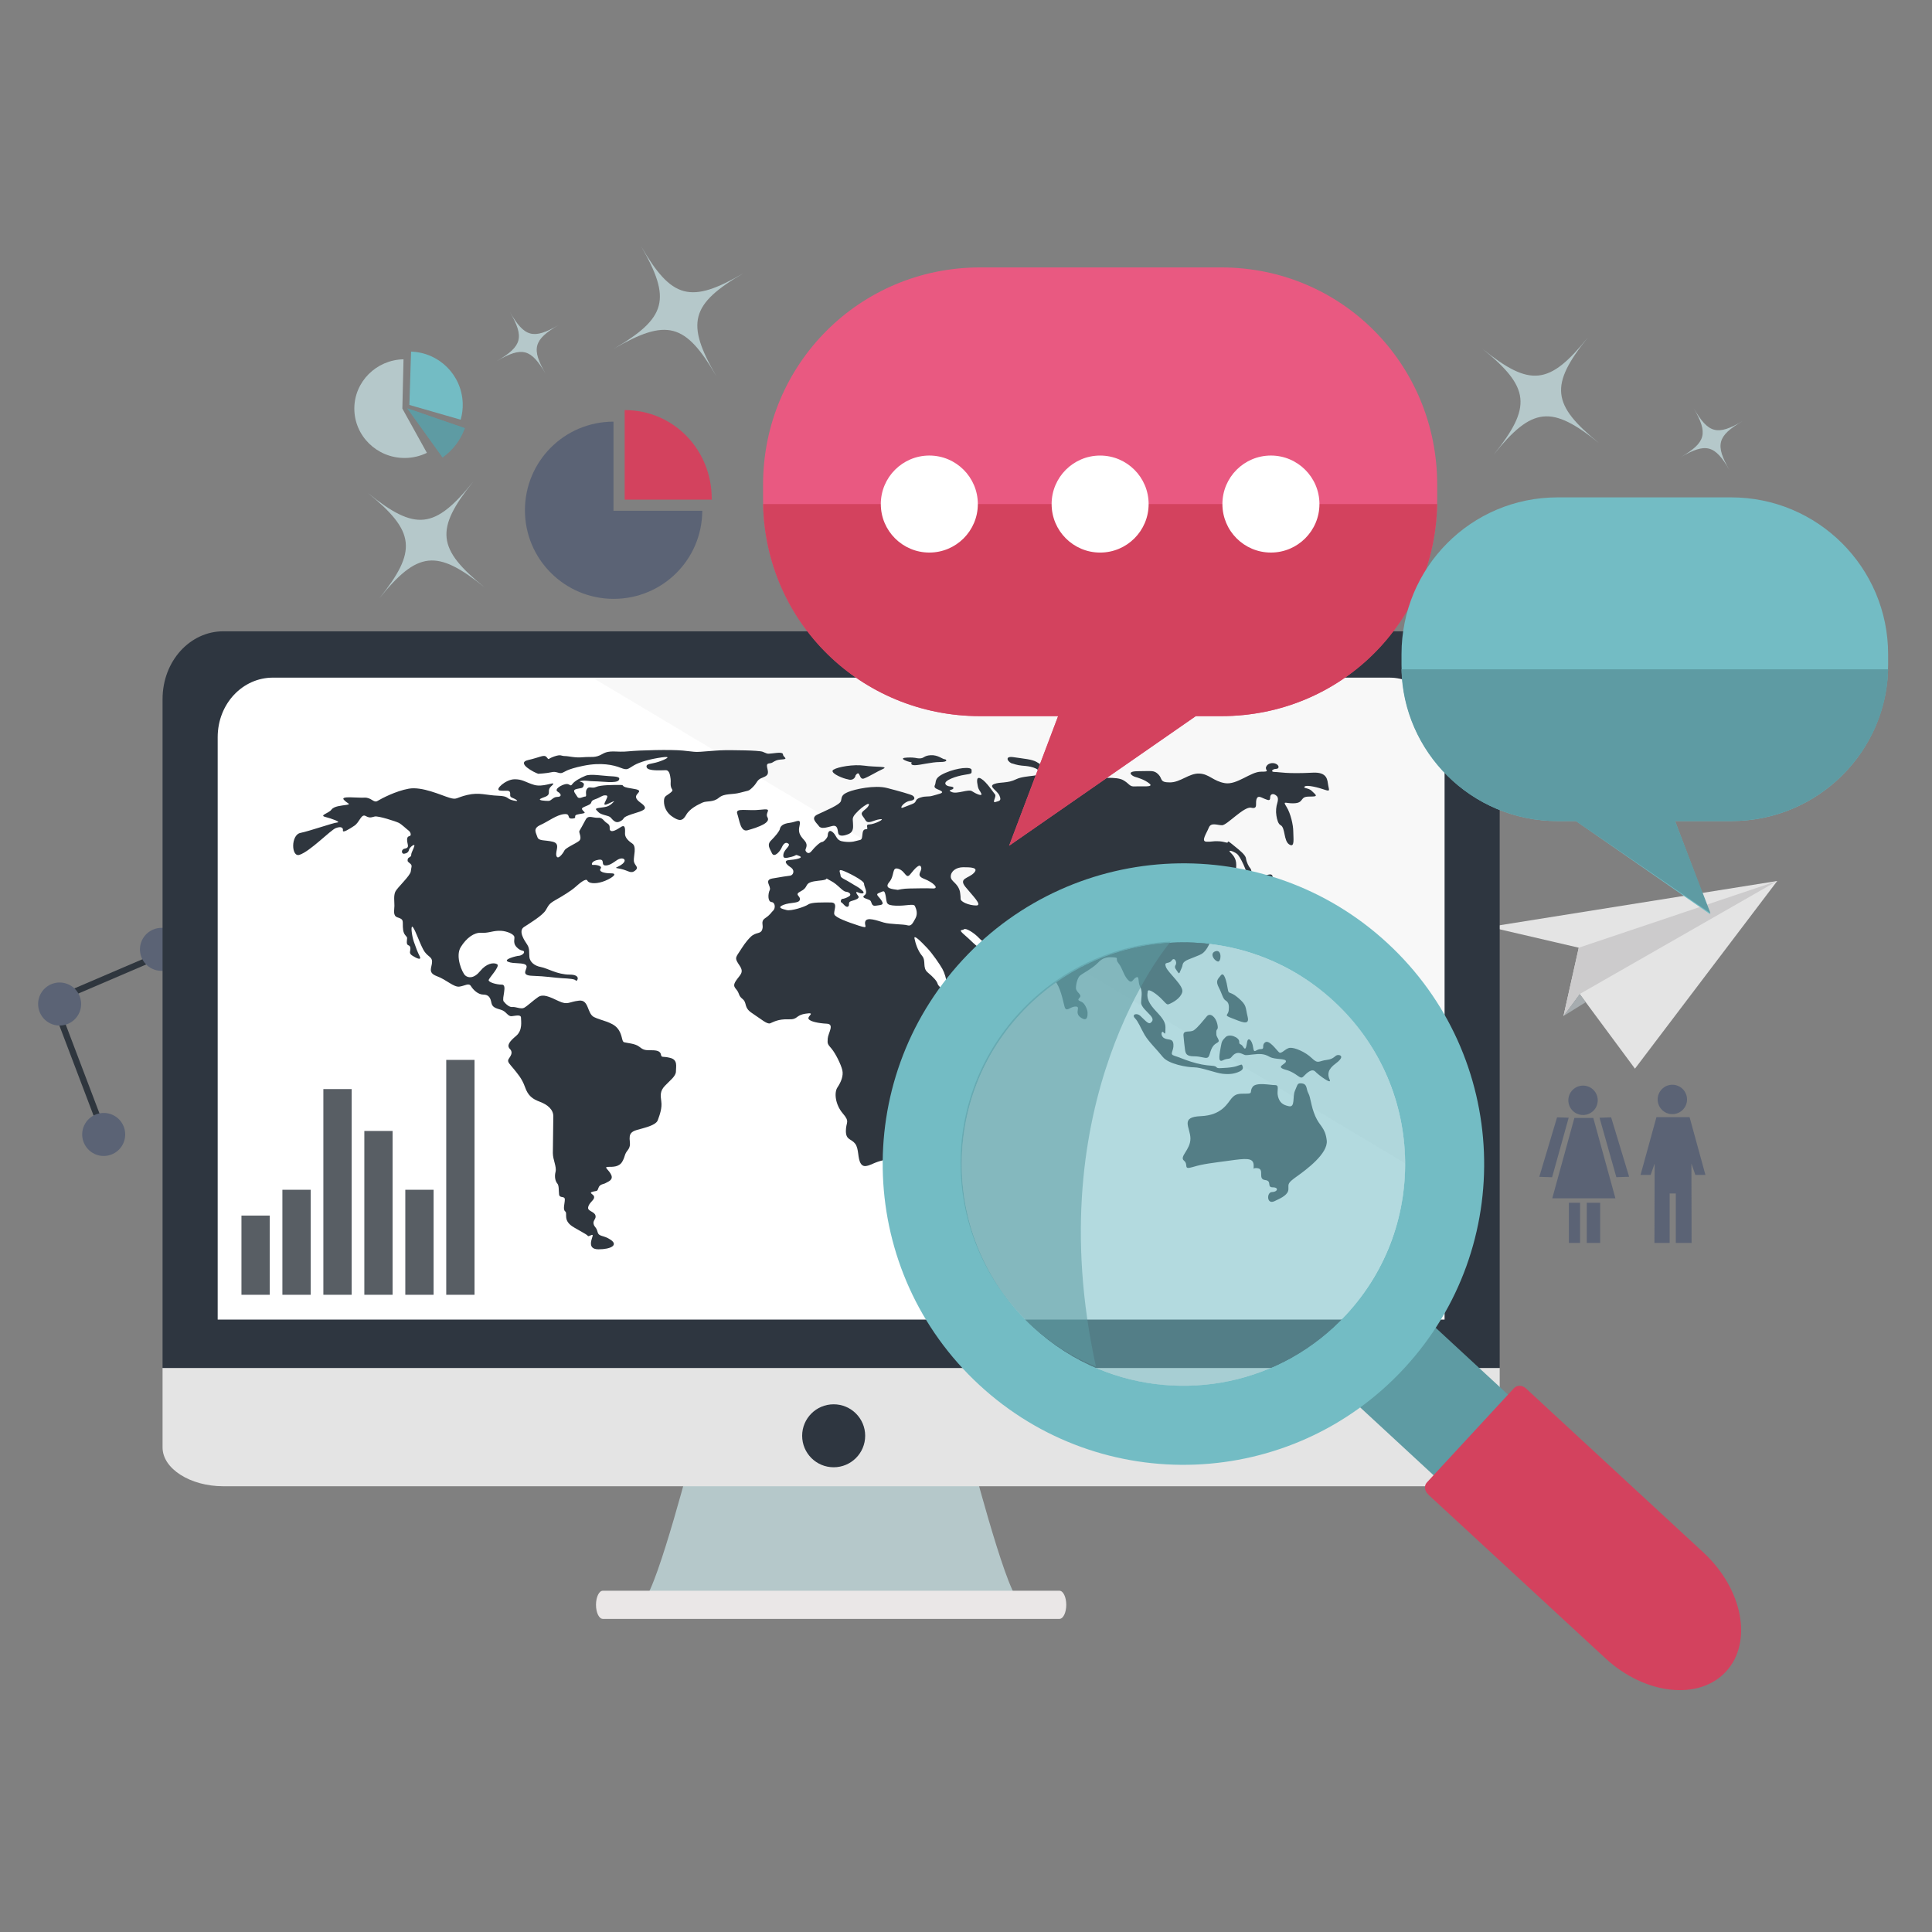 <?xml version="1.0" encoding="utf-8"?>
<!-- Generator: Adobe Illustrator 16.0.0, SVG Export Plug-In . SVG Version: 6.00 Build 0)  -->
<!DOCTYPE svg PUBLIC "-//W3C//DTD SVG 1.1//EN" "http://www.w3.org/Graphics/SVG/1.1/DTD/svg11.dtd">
<svg version="1.1" id="Layer_1" xmlns="http://www.w3.org/2000/svg" xmlns:xlink="http://www.w3.org/1999/xlink" x="0px" y="0px"
	 width="300px" height="300px" viewBox="0 0 300 300" enable-background="new 0 0 300 300" xml:space="preserve">
<rect x="0" y="0" width="300" height="300" fill="#808080" stroke="none"/>
<g>
	<g>
		<g>
			<line fill="#2F363E" x1="16.106" y1="176.164" x2="8.448" y2="155.901"/>
			
				<rect x="11.788" y="155.198" transform="matrix(0.935 -0.355 0.355 0.935 -58.099 15.152)" fill="#2F363E" width="0.975" height="21.66"/>
		</g>
		<g>
			<line fill="#2F363E" x1="10.178" y1="154.592" x2="23.911" y2="148.716"/>
			<polygon fill="#2F363E" points="24.105,149.159 10.373,155.043 9.984,154.149 23.716,148.265 			"/>
		</g>
		<path fill="#5B6375" d="M17.513,173.128c1.668,0.779,2.394,2.761,1.62,4.434c-0.779,1.672-2.761,2.406-4.433,1.628
			c-1.673-0.778-2.407-2.77-1.624-4.441C13.85,173.084,15.841,172.35,17.513,173.128z"/>
		<path fill="#5B6375" d="M10.665,152.875c1.672,0.778,2.397,2.761,1.624,4.433c-0.779,1.672-2.766,2.406-4.438,1.628
			s-2.397-2.77-1.624-4.441C7.006,152.822,8.992,152.097,10.665,152.875z"/>
		<path fill="#5B6375" d="M26.477,144.39c1.672,0.779,2.397,2.761,1.624,4.433c-0.774,1.672-2.765,2.397-4.438,1.619
			c-1.672-0.77-2.397-2.751-1.619-4.433C22.822,144.346,24.805,143.611,26.477,144.39z"/>
	</g>
	<g>
		<polygon fill="#E4E4E4" points="231.259,143.929 275.968,136.798 253.875,165.943 245.292,154.353 242.778,157.769 
			245.15,147.159 		"/>
		<polygon fill="#CCCBCC" points="245.469,147.053 275.968,136.798 245.292,154.353 242.778,157.769 245.15,147.159 		"/>
		<polygon fill="#A6ACAF" points="245.292,154.353 246.229,155.618 242.778,157.769 		"/>
	</g>
	<path fill="#B5C8CA" d="M150.497,225.04h-21.215h-0.45h-21.21c0,0-5.458,21.21-7.578,23.333h28.788h0.45h28.793
		C155.951,246.25,150.497,225.04,150.497,225.04z"/>
	<path fill="#EAE7E7" d="M165.568,249.195c0,1.214-0.472,2.186-1.061,2.186H93.607c-0.588,0-1.061-0.972-1.061-2.186l0,0
		c0-1.203,0.472-2.186,1.061-2.186h70.901C165.097,247.01,165.568,247.992,165.568,249.195L165.568,249.195z"/>
	<path fill="#E4E4E4" d="M25.242,212.414v12.344c0,3.318,4.327,6.025,9.41,6.025h188.783c5.088,0,9.438-2.707,9.438-6.025v-12.344
		H25.242z"/>
	<path fill="#2E3640" d="M232.873,108.581c0-5.999-4.35-10.551-9.438-10.551H34.652c-5.083,0-9.41,4.552-9.41,10.551v103.833
		h207.631V108.581z"/>
	<path fill="#FFFFFF" d="M224.312,114.481c0-5.231-3.937-9.258-8.608-9.258H42.372c-4.672,0-8.57,4.026-8.57,9.258v90.421h190.509
		V114.481z"/>
	<path fill="#2E3640" d="M134.344,222.943c0,2.707-2.195,4.893-4.893,4.893c-2.703,0-4.893-2.186-4.893-4.893
		c0-2.698,2.19-4.884,4.893-4.884C132.149,218.06,134.344,220.245,134.344,222.943z"/>
	<path opacity="0.16" fill="#D0D1D2" d="M224.135,184.188l-131.81-78.78h123.293c4.703,0,8.517,3.81,8.517,8.512V184.188z"/>
	<g>
		<g>
			<path fill="#2F363E" d="M104.052,164.263c-1.234-0.311-1.305,0.062-1.437-0.566c-0.141-0.619-0.964-0.619-1.721-0.619
				s-1.032-0.062-1.65-0.558c-0.62-0.495-1.93-0.557-2.336-0.682c-0.417-0.124-0.203-1.186-1.035-2.177
				c-0.823-0.99-2.539-1.185-3.641-1.733c-1.098-0.566-0.757-2.743-2.332-2.549c-1.583,0.178-1.721,0.743-3.167,0.062
				c-1.443-0.689-2.402-1.123-3.159-0.628c-0.752,0.505-1.716,1.434-2.203,1.682c-0.477,0.247-1.3-0.186-1.787-0.124
				c-0.477,0.062-1.026-0.434-1.372-0.867c-0.344-0.442,0.62-2.61-0.273-2.61c-0.893,0-2.062-0.372-2.062-0.689
				c0-0.311,1.853-2.177,1.31-2.487c-0.553-0.309-1.655-0.124-2.619,1.062c-0.956,1.177-1.85,1.114-2.336,0.682
				c-0.478-0.435-1.575-2.982-0.682-4.407c0.891-1.433,2.072-2.274,3.172-2.213c1.098,0.063,1.54-0.247,2.642-0.309
				c1.098-0.062,2.155,0.407,2.428,0.778c0.28,0.372-0.273,0.991,0.412,1.744c0.691,0.743,1.102,0.433,1.168,0.743
				c0.071,0.31-0.548,0.619-0.823,0.619s-2.544,0.558-1.646,0.93c0.889,0.371,2.468,0.062,2.814,0.566
				c0.345,0.495-1.098,1.549,0.964,1.61c2.062,0.062,3.438,0.31,4.605,0.371c1.168,0.062,1.996,0.125,2.128,0.372
				c0.141,0.256,0.965-0.929-0.959-0.929c-1.925,0-3.438-0.992-4.469-1.177c-1.03-0.186-1.716-0.814-1.787-1.557
				c-0.066-0.743,0.071-1.301-0.341-1.929c-0.416-0.62-1.446-2.115-0.487-2.734c0.964-0.62,2.889-1.796,3.372-2.61
				c0.482-0.806,0.482-0.992,1.58-1.611c1.101-0.62,2.407-1.434,3.026-1.991c0.615-0.557,1.65-1.424,1.854-0.991
				c0.203,0.434,1.167,0.558,2.335,0.186c1.173-0.371,2.615-1.31,1.38-1.31c-1.239,0-1.994-0.309-1.653-0.745
				c0.344-0.434-0.823-0.62-1.168-0.558c-0.341,0.062-0.341-0.624,0.828-0.805c1.167-0.19,0.225,0.942,1.189,0.881
				c0.956-0.063,1.557-0.948,2.248-1.071c0.687-0.124,0.955,0.438,0.066,0.996c-0.888,0.558-1.168,0.376,0,0.62
				c1.168,0.25,1.509,0.807,2.199,0.25c0.691-0.56-0.132-0.746-0.203-1.493c-0.071-0.744,0.487-2.23-0.265-2.721
				c-0.754-0.5-1.11-1.004-1.11-1.504c0-0.496,0.137-1.548-0.621-1.052c-0.757,0.495-1.375,0.809-1.65,0.557
				c-0.275-0.248,0.141-0.743-0.478-1.119c-0.62-0.371-0.691-0.929-1.446-0.867c-0.757,0.062-1.509-0.5-1.925,0.31
				c-0.412,0.805-0.823,1.491-0.964,1.738c-0.133,0.252,0.487,1.119-0.062,1.558c-0.553,0.433-2.065,1.053-2.269,1.491
				c-0.209,0.434-1.032,1.548-1.239,0.805c-0.207-0.743,0.687-1.862-0.553-2.176c-1.234-0.31-2.198-0.062-2.402-0.743
				c-0.207-0.682-0.757-1.305,0.482-1.867c1.234-0.558,2.473-1.553,3.641-1.677c1.168-0.124,0.341,0.747,1.305,0.686
				c0.964-0.062-0.136-0.495,1.035-0.686c1.168-0.186,0.961-0.186,0.615-0.558c-0.341-0.376-0.137-0.434,0.757-0.81
				c0.894-0.371,0.203-0.619,1.096-0.929c0.895-0.309,1.102-0.624,1.584-0.624c0.482,0,0.406,0.19,0.136,0.748
				c-0.273,0.558-0.482,0.929,0.346,0.558c0.823-0.372,1.234-0.615,0.615-0.062c-0.615,0.562-1.027,0.562-1.92,0.686
				c-0.898,0.12-0.619,0.243-0.208,0.681c0.412,0.434,1.437,0.5,1.787,0.743c0.34,0.252,0.757,1.124,1.58,0.686
				c0.823-0.434,0.202-0.496,1.305-0.929c1.101-0.438,2.685-0.686,2.544-1.244c-0.137-0.562-1.239-0.871-1.375-1.552
				c-0.138-0.69,1.517-1.062-0.616-1.368c-2.132-0.309-0.894-0.562-1.925-0.562c-1.03,0-2.958,0-3.644,0.309
				c-0.687,0.314-1.103-0.186-1.443,0.314c-0.344,0.496,0.067,1.181-0.273,1.181c-0.346,0-0.961,0.5-1.239,0
				c-0.274-0.5-0.893-0.996-0.067-1.181c0.824-0.19,0.961-0.062,1.098-0.624c0.138-0.562-1.168-0.496-0.412-0.62
				c0.757-0.128,1.103,0.058,2.128,0.058c1.036,0,3.371,0.376,3.717-0.187c0.34-0.557-0.548-0.557-1.584-0.624
				c-1.03-0.058-2.814-0.367-3.574-0.058c-0.752,0.314-1.716,0.81-2.062,1.301c-0.345,0.5-0.345-0.12-1.03,0
				c-0.687,0.128-1.854,0.813-1.236,1.186c0.62,0.372,0.62,0.805-0.071,0.805c-0.689,0-0.894,0.62-1.375,0.62
				s-1.787-0.062-1.168-0.367c0.621-0.31,1.305-0.31,1.239-1.058c-0.071-0.748,0.686-0.995,0.686-1.243
				c0-0.249-1.65,0.557-2.955,0.186c-1.305-0.372-1.859-0.938-3.164-0.872c-1.305,0.062-3.021,1.615-2.198,1.738
				c0.828,0.129,1.443-0.124,1.584,0.252c0.132,0.376-0.142,0.686,0.341,0.867c0.482,0.19,1.375,0.686,0.207,0.434
				c-1.168-0.243-0.619-0.681-2.407-0.743c-1.787-0.062-2.884-0.558-4.742-0.124c-1.857,0.433-1.58,0.809-2.813,0.433
				c-1.239-0.372-4.229-1.774-6.291-1.402c-2.062,0.371-4.229,1.531-4.849,1.898c-0.615,0.376-0.956-0.566-2.053-0.505
				c-1.102,0.062-3.743-0.309-3.19,0.319c0.545,0.615,1.235,0.676,0.412,0.805c-0.823,0.127-1.929,0.186-2.336,0.743
				c-0.416,0.566-1.928,0.871-0.964,1.123c0.964,0.249,2.543,0.805,1.858,0.868c-0.69,0.062-4.194,1.305-5.708,1.619
				c-1.513,0.309-1.434,3.84-0.133,3.398c1.664-0.549,4.805-3.836,5.632-4.15c0.827-0.311,1.167-0.062,1.102,0.371
				c-0.07,0.438,0.96-0.186,1.787-0.743c0.823-0.558,1.044-1.88,1.735-1.508c0.685,0.371,0.875,0.204,1.424,0.083
				c0.548-0.124,3.261,0.748,3.743,0.992c0.477,0.252,1.159,0.938,1.504,1.185c0.346,0.252,0.478,0.805,0.137,0.872
				c-0.341,0.062-0.412,0.367-0.341,0.867c0.067,0.5,0.341,0.934-0.344,1.062c-0.691,0.119-0.55,0.867-0.138,0.805
				c0.411-0.062,0.686-0.252,0.757-0.624c0.066-0.372,0.961-1.057,0.823-0.558c-0.137,0.495-0.482,0.991-0.482,1.367
				c0,0.372-0.482,0.314-0.548,0.681c-0.067,0.376,0.066,0.376,0.412,0.682c0.346,0.314,0.137,0.5,0.071,1.184
				c-0.071,0.69-2.132,2.548-2.407,3.167c-0.275,0.628-0.137,1.487-0.137,2.178c0,0.681-0.275,1.557,0.482,1.804
				c0.752,0.248,0.823,0.372,0.823,0.992c0,0.619,0,1.371,0.412,1.805c0.411,0.434,0.207,0.372,0.207,1.052
				c0,0.691,0.482,0.31,0.55,0.868c0.071,0.558-0.346,0.814,0.346,1.247c0.684,0.434,1.441,0.744,1.101,0.063
				c-0.349-0.682-0.553-1.248-0.898-2.239c-0.345-0.991-0.548-2.795-0.132-2.239c0.407,0.558,0.955,2.239,1.575,3.424
				c0.619,1.177,1.38,1.054,1.38,1.92c0,0.876-0.761,1.681,0.752,2.238c1.512,0.558,2.609,1.743,3.503,1.619
				c0.894-0.133,1.443-0.628,1.787-0.07c0.345,0.566,1.102,1.31,1.925,1.31c0.828,0,1.103,0.495,1.239,1.238
				c0.136,0.753,0.686,0.876,1.512,1.124c0.828,0.248,1.032,1.053,1.65,0.991c0.621-0.062,1.443-0.311,1.443,0.247
				s0.274,1.93-0.752,2.806c-1.035,0.866-1.514,1.486-0.964,2.044c0.548,0.558,0.071,1.114-0.209,1.557
				c-0.273,0.434,0.209,0.806,0.757,1.486c0.548,0.69,1.31,1.495,1.787,2.858c0.479,1.371,1.168,1.867,2.336,2.3
				c1.168,0.443,2.062,1.187,2.062,2.239s-0.071,4.663-0.071,5.716s0.619,2.115,0.417,2.92c-0.209,0.814,0,1.495,0.273,1.805
				c0.275,0.311,0.204,0.991,0.275,1.682c0.071,0.682,0.894,0.177,0.894,0.805c0,0.62-0.346,1.549,0.071,1.858
				c0.411,0.318-0.482,1.433,1.372,2.486c1.857,1.062,1.994,1.123,2.132,1.31c0.132,0.186,0.755-0.381,0.755-0.07
				c0,0.318-1.03,2.149,0.895,2.149c1.923,0,3.092-0.654,1.923-1.459c-1.168-0.807-1.857-0.435-2.062-1.239
				c-0.207-0.806-0.482-0.69-0.619-1.248c-0.138-0.558,0.482-0.805,0.275-1.362c-0.209-0.566-1.196-0.62-1.125-1.177
				c0.062-0.566,0.712-1.062,0.85-1.31c0.137-0.257,0.137-0.505-0.209-0.743c-0.341-0.257-0.27-0.319,0.209-0.442
				c0.482-0.124,0.548,0.062,0.757-0.558c0.208-0.62,0.823-0.558,1.101-0.743c0.275-0.186,1.234-0.434,0.894-1.248
				c-0.345-0.805-1.265-1.273-0.504-1.273c0.757,0,1.739,0.035,2.221-0.841c0.479-0.858,0.275-1.053,0.824-1.734
				c0.548-0.69,0.301-1.274,0.301-1.77c0-0.504,0.043-0.965,0.795-1.274c0.762-0.31,3.235-0.681,3.575-1.619
				c0.346-0.929,0.689-1.929,0.548-2.92c-0.131-0.991-0.202-1.61,0.558-2.424c0.752-0.806,1.716-1.486,1.716-2.229
				C104.95,165.625,105.296,164.563,104.052,164.263z"/>
			<path fill="#2F363E" d="M116.914,122.205c0.752-0.748,0.548-1.119,1.575-1.491c1.035-0.371,0.76-0.872,0.619-1.619
				c-0.132-0.748,0.426-0.443,0.833-0.694c0.416-0.244,0.61-0.425,1.575-0.483c0.964-0.062,0.071-0.376,0.071-0.747
				c0-0.372-0.689-0.31-1.65-0.186c-0.959,0.124-0.828,0-1.512-0.252c-0.686-0.244-4.744-0.244-5.774-0.244
				c-1.031,0-2.884,0.182-3.849,0.244c-0.965,0.066-0.895,0-2.748-0.182c-1.858-0.186-6.738-0.062-8.525,0.12
				c-1.789,0.19-2.806-0.279-3.974,0.403c-1.168,0.681-1.711,0.385-3.016,0.508c-1.301,0.124-2.208-0.182-2.828-0.182
				c-0.619,0-0.553-0.309-1.649,0.062c-1.102,0.376-0.757,0.62-1.168,0.124c-0.416-0.495-0.966,0-2.884,0.434
				c-1.93,0.438,0.946,1.947,1.57,2.132c0,0,1.305-0.062,2.057-0.243c0.762-0.19,1.103,0.243,1.584,0.12
				c0.478-0.12,0.619-0.558,3.372-1.119c2.743-0.562,4.671-0.125,5.769,0.309c1.098,0.434,1.098,0.19,2.062-0.371
				c0.964-0.562,2.609-0.992,4.331-1.244c1.721-0.248,0.619,0.314-0.482,0.681c-1.098,0.376-2.062,0.252-1.854,0.868
				c0.209,0.627,2.336,0.442,2.955,0.442c0.616,0,0.686,0.867,0.757,1.363c0.067,0.5-0.071,0.748,0.067,1.248
				c0.137,0.496,0.482,0.433-0.138,0.929c-0.619,0.5-0.959,0.438-0.959,1.306c0,0.871,0.411,1.804,1.375,2.424
				c0.959,0.624,1.509,0.686,2.062-0.31c0.548-0.995,1.85-1.614,2.539-1.928c0.691-0.311,1.65,0,2.544-0.748
				c0.893-0.743,2.062-0.433,3.366-0.805C116.293,122.701,116.152,122.948,116.914,122.205z"/>
			<path fill="#2F363E" d="M118.125,125.731c-2.066,0.248-3.99-0.371-3.645,0.624c0.344,0.991,0.495,2.876,1.596,2.57
				c1.89-0.535,3.588-1.195,3.102-2.004C118.701,126.116,120.187,125.483,118.125,125.731z"/>
			<path fill="#2F363E" d="M131.407,120.958c0.079,0.022,0.151,0.026,0.212,0.044c0.686,0.256,1.168-0.12,1.239-0.614
				c0.752-0.996,0.477,0.805,1.305,0.495c0.823-0.309,1.991-1.057,2.955-1.49c0.961-0.438-1.168-0.249-2.889-0.5
				c-1.716-0.243-4.122,0.19-4.808,0.624C128.779,119.918,130.407,120.701,131.407,120.958z"/>
			<path fill="#2F363E" d="M141.574,118.387c0,0-0.34,0.434,0.482,0.434c0.828,0,2.543-0.496,3.919-0.496s0.959-0.434,0.687-0.434
				c-0.275,0-1.037-0.686-2.132-0.624c-1.098,0.062-1.027,0.496-1.718,0.496c-0.684,0-0.548-0.187-1.989-0.125
				C139.379,117.702,140.822,118.259,141.574,118.387z"/>
			<path fill="#2F363E" d="M206.245,121.944c-0.142-0.743-0.053-2.08-2.372-1.965c-4.123,0.213-5.168-0.106-5.92-0.106
				c-0.76,0-0.371-0.478,0.177-0.478c0.55,0,0.537-0.548-0.018-0.796c-0.548-0.247-1.312-0.057-1.517,0.5
				c-0.208,0.558,0.782,0.73-0.801,0.73c-1.584,0-3.725,2.088-5.584,1.779c-1.848-0.31-2.415-1.425-3.998-1.491
				c-1.584-0.058-2.903,1.375-4.549,1.375c-1.654,0-1.102-0.557-1.792-1.243c-0.685-0.685-1.03-0.5-3.092-0.5
				s-0.964,0.752-0.548,0.875c0.411,0.12,1.512,0.429,2.264,1.058c0.762,0.615-1.37,0.372-2.264,0.434
				c-0.896,0.062-0.828-0.434-1.859-0.995c-1.03-0.562-3.57-0.244-5.017-0.311c-1.441-0.065-1.513,0-2.062-0.933
				c-0.549-0.934-1.717-0.438-3.23-0.438c-1.512,0-2.335-0.677-3.092-1.115c-0.757-0.434-1.925-0.496-3.578-0.748
				c-1.646-0.247-0.752,0.934-0.134,0.996c0,0,0.687,0.249,1.372,0.31c0.689,0.062,2.133,0.124,2.888,0.933
				c0.757,0.81-2.335,0.5-3.71,1.177c-1.377,0.69-2.474,0.381-3.435,0.752c-0.964,0.372,0.478,0.991,0.823,1.8
				c0.346,0.81,0,0.81-0.619,0.992c-0.62,0.189,0.203-0.868-0.07-1.177c-0.274-0.31-1.302-1.929-2.129-2.424
				c-0.826-0.496-0.689,0.438-0.553,1.12c0.141,0.681,0.345,0.681,0.553,1.181c0.209,0.495-0.894,0-1.447-0.376
				c-0.548-0.372-2.334,0.5-3.159,0.124c-0.823-0.372,0.275-0.248,0.275-0.624c0-0.367-0.964-0.062-1.239-0.615
				c-0.273-0.562,1.721-1.243,2.955-1.429c1.239-0.19,1.103-0.19,1.103-0.752c0-0.558-2.199-0.367-4.058,0.442
				c-1.858,0.805-1.371,1.367-1.646,1.924c-0.275,0.558,0.62,0.619,1.027,0.929c0.416,0.31-0.478,0.433-1.302,0.686
				c-0.826,0.249-1.03,0-1.999,0.31c-0.956,0.31-0.407,0.682-1.234,0.991c-0.827,0.31-0.757,0.31-1.443,0.562
				c-0.685,0.249,0.138-0.933,1.103-1.052c0.959-0.129,0.686-0.625,0.406-0.81c-0.27-0.186-2.057-0.686-3.982-1.185
				c-1.923-0.496-5.017,0.189-6.052,0.624c-1.026,0.438-0.959,0.747-1.097,1.372c-0.137,0.619-2.477,1.553-3.64,2.11
				c-1.173,0.558-0.143,1.306,0.202,1.8c0.346,0.496,1.103,0.252,2.062,0c0.964-0.247,0.827,0.81,0.964,1.177
				c0.138,0.381,0.686,0.438,1.58,0.067c0.894-0.376,0.691-1.244,0.691-1.739c0-0.496-0.208-0.748,0.407-1.43
				c0.619-0.685,1.173-1.119,1.716-1.428c0.553-0.314,0.487,0.243-0.341,0.867c-0.823,0.624-0.273,0.81,0.138,1.553
				c0.415,0.747,1.237,0,2.274-0.125c1.025-0.124-0.898,0.81-1.655,0.81s0,0.743-0.477,0.743c-0.482,0-0.553,0.314-0.621,1.062
				c-0.07,0.743-0.345,0.557-0.893,0.743c-0.548,0.181-1.375,0.248-2.269,0.062c-0.894-0.19-0.823-0.93-1.448-1.43
				c-0.614-0.5-0.752,0.244-0.752,0.562c0,0.305-0.619,0.986-0.893,0.986c-0.273,0-1.096,0.752-1.583,1.372
				c-0.479,0.625-0.823,0.252-0.956,0c-0.142-0.252,0.34-0.619,0.066-1.243c-0.278-0.62-1.375-1.115-1.03-2.549
				c0.341-1.429-0.416-0.681-1.514-0.557c-1.098,0.124-1.441,0.557-1.512,0.929c-0.071,0.376-0.691,1.124-1.372,1.805
				c-0.689,0.681-0.208,1.239,0.133,1.987c0.345,0.747,1.239-0.248,1.512-0.872c0.274-0.615,0.62-0.929,1.036-0.615
				c0.407,0.305-0.62,0.862-0.762,1.614c-0.133,0.739,0.275,0.677,1.239,0.434c0.964-0.248,0.482-0.434,1.239-0.128
				c0.752,0.314-0.691,0.562-1.584,0.625c-0.894,0.062-0.548,0.619,0.209,1.114c0.755,0.498,0.412,1.25-0.071,1.312
				c-0.483,0.062-1.377,0.186-2.748,0.434c-1.373,0.247-0.137,1.238-0.412,1.795c-0.279,0.566-0.341,1.806,0.275,1.867
				c0.614,0.062,0.614,0.991,0.273,1.31c-0.34,0.309-0.411,0.619-1.234,1.176c-0.828,0.558-0.212,1.053-0.487,1.796
				c-0.273,0.752-0.959,0.318-1.787,1.123c-0.818,0.815-1.168,1.434-1.782,2.363c-0.62,0.938-0.686,0.991,0.071,2.115
				c0.755,1.115,0,1.424-0.625,2.416c-0.619,1,0.209,1.062,0.487,1.929c0.275,0.876,0.823,0.69,1.032,1.557
				c0.203,0.867,0.477,1.115,1.437,1.743c0.966,0.619,1.93,1.487,2.407,1.301c0.482-0.186,1.239-0.682,2.823-0.619
				c1.575,0.062,1.025-0.62,2.681-0.876c1.646-0.248,0.248,0.363,0.452,0.796c0.207,0.435,1.605,0.699,2.844,0.761
				c1.234,0.062,0.204,1.434,0.136,2.302c-0.07,0.866,0,0.866,0.621,1.61c0.619,0.752,1.441,2.424,1.646,3.3
				c0.204,0.867-0.204,1.858-0.752,2.672c-0.548,0.805-0.345,2.672,0.823,4.044c1.168,1.354,0.482,1.301,0.482,2.726
				c0,1.433,0.823,1.177,1.443,1.981c0.619,0.814,0.344,2.301,0.894,3.114c0.548,0.806,1.512,0.062,2.614-0.309
				c1.098-0.372,1.58-0.249,2.885-1.124c1.305-0.867,2.336-2.602,2.336-3.105c0-0.496,0.415-0.682,1.096-0.93
				c0.691-0.248,0.553-1.866,0.487-2.301c-0.07-0.434,0.138-0.813,0.407-1.053c0.28-0.248,2-1.743,2.619-2.362
				c0.616-0.62,0.063-1.495-0.07-2.486c-0.142-0.991-0.548-1.362-0.548-2.549c0-1.186-0.416-1.052,1.853-2.981
				c2.271-1.929,4.403-4.973,4.605-5.654c0.204-0.681,0.139-1.238,0-1.743c-0.141-0.495-3.096,0.505-3.781,0.505
				c-0.686,0-2.442-1.327-2.581-1.822c-0.142-0.496-0.654-1.036-1.543-1.788c-0.895-0.743-0.204-1.795-0.895-2.601
				c-0.685-0.815-1.03-2-1.167-2.681c-0.138-0.682,1.03,0.495,1.923,1.433c0.894,0.929,2.062,2.672,2.407,3.291
				c0.346,0.62,0.619,1.549,0.689,2.302c0.063,0.743,0.611,0.866,1.443,0.805c0.823-0.062,3.707-1.434,4.742-1.867
				c1.027-0.434,2.266-1.734,2.743-2.973c0.482-1.248-1.027-1.062-1.716-1.681c-0.687-0.628-0.687,0-1.514,0.186
				c-0.823,0.186-1.513-0.814-2.814-1.929c-1.308-1.114-0.482-0.743-0.207-1c0.275-0.239,1.579,0.566,2.34,1.38
				c0.754,0.796,0.895,0.486,1.788,0.486c0.889,0,1.096,0.372,2.265,0.69c1.168,0.31,1.788-0.124,2.788-0.026
				c0.999,0.088,0.854,0.522,1.539,1.513c0.689,0.992,0.416,0.682,1.929,0.815c1.509,0.124,0.408,0,0.408,0.858
				c0,0.876,0.141,1.185,1.034,2.239c0.894,1.062,1.239,3.043,1.51,4.044c0.277,0.999,0.825,0,1.721,0
				c0.894,0-0.257,0.946,0.755,1.672c1.169,0.85,1.103-0.363,1.103-0.726c0-0.381-0.346-1.257-0.762-1.566
				c-0.406-0.31-0.964-0.248-0.478-0.752c0.478-0.495-0.562-0.813-0.562-1.495c0-0.69,0.271-1.61,0.616-1.92
				c0.345-0.311,2.009-1.177,2.766-1.982c0.755-0.805,1.375-0.938,2.402-0.875c1.034,0.07,0.207,0.186,0.825,0.929
				c0.616,0.752,0.757,1.805,1.443,2.548c0.687,0.752,0.757-0.124,1.305-0.363c0.55-0.256,0.209,0.743,0.62,1.486
				c0.415,0.743,0.142,1.744,0.142,2.425c0,0.682,0.894,1.363,1.441,1.99c0.55,0.62,0.341,0.93,0,1.178
				c-0.346,0.248-1.035-0.62-1.583-1.114c-0.549-0.496-1.372-0.195-0.822,0.371c0.548,0.558,0.894,1.548,1.512,2.602
				c0.62,1.062,1.926,2.3,2.818,3.424c0.889,1.114,3.778,1.61,4.876,1.61c1.101,0,3.304,0.876,4.401,1
				c1.098,0.123,1.925,0,2.681-0.372c0.753-0.371,0.416-0.805,0.345-1c-0.07-0.186-0.618,0.195-1.38,0.319
				c-0.752,0.123-0.954,0.123-1.924,0.177c-0.961,0.062-0.341-0.301-1.372-0.371c-1.03-0.063-2.062-0.249-3.229-0.62
				c-1.172-0.372-1.792-0.681-2.61-0.93c-0.827-0.256-0.07-0.689-0.137-1.742c-0.07-1.054-0.827-0.62-1.447-1.001
				c-0.614-0.362-0.411-1.176-0.137-0.929c0.274,0.258,0.346,0.566,0.346-0.743c0-1.301-1.305-2.176-2.133-3.291
				c-0.822-1.115-0.69-1.743-0.62-2.301c0.07-0.557,1.514,0.496,2.271,1.31c0.757,0.806,0.757,0.806,1.172,0.619
				c0.408-0.186,1.646-0.805,1.92-1.805c0.274-0.991-2.198-2.981-2.544-3.911c-0.341-0.929,0.482-0.381,0.894-0.991
				c0.416-0.628,0.898,0.239,0.62,0.681c-0.274,0.434,0.066,0.681,0.341,1.115c0.273,0.434,0.273,0,0.553-0.558
				c0.278-0.558,0.066-0.743,0.553-1.115c0.478-0.381,2.332-0.867,2.813-1.31c0.487-0.434,0.823-0.929,1.441-2.487
				c0.621-1.557-0.065-1.486-0.34-2.052c-0.278-0.558-1.102-1.487-1.583-2.044c-0.482-0.558-0.066-0.434,0.277-0.62
				c0.346-0.195,0.068-0.628-0.76-0.876c-0.822-0.248-0.682,0.248-1.443,0.125c-0.757-0.125-0.34-0.62,0.487-1.496
				c0.823-0.868,0.406,0.195,0.956,0.566c0.553,0.372,0.689-0.31,1.105-0.124c0.407,0.186,1.234,0.558,1.854,1.301
				c0.614,0.752,0.61,1.832,1.234,1.76c0.614-0.053,0.618-0.513,0.894-1.07c0.274-0.566-0.629-1.124-1.11-1.557
				c-0.482-0.434-1.085-0.372-0.677-0.743c0.411-0.372,0.07-0.938,0.273-1.372c0.212-0.434,0.966-0.186,1.721-0.496
				c0.757-0.31,0.823-1.372,0.823-2.484c0-1.119-0.619-1.614-0.96-1.986c-0.346-0.376,0.411-0.19,1.03,0.244
				c0.615,0.438,1.579,2.793,1.788,3.722c0.208,0.938,0.066,0.938,0.894,1.744c0.823,0.814,0.548,0.69,0.273,1.619
				c-0.273,0.929-0.959,1.186-1.994,1.424c-1.031,0.249-0.682,0.443-1.305,1.372c-0.62,0.929,0.344,0.992,0.894,1.248
				c0.553,0.238,0.618-0.779,1.305-1.222c0.687-0.433,1.65-0.646,2.818-0.646c1.167,0-0.341-1.433-0.411-2.176
				c-0.071-0.743-0.139-1.239-0.411-1.796c-0.275-0.566,0.272-0.566,1.101-0.938c0.822-0.371,0.752-1.123,0.274-1.123
				c-0.482,0-0.894,0.318-1.996,0.256c-1.101-0.062-0.827-0.876-1.101-1.184c-0.274-0.31-0.615-0.996-0.686-1.557
				c-0.066-0.553-1.032-1.305-1.717-1.858c-0.69-0.562-1.103-0.934-1.103-0.69c0,0.257-0.411-0.057-1.375-0.119
				c-0.959-0.062-1.163,0.119-1.986,0.062c-0.832-0.062,0.062-1.301,0.406-2.173c0.346-0.871,1.305-0.376,2.062-0.376
				c0.762,0,3.414-2.968,4.512-2.721c1.103,0.248,0.62-0.619,0.828-1.305c0.207-0.681,0.686-0.305,1.305-0.058
				c0.615,0.243,0.822,0.305,0.822-0.248c0-0.562,0.55-0.69,1.037-0.19c0.237,0.248,0.189,0.655,0.088,1.004
				c-0.204,0.65-0.267,1.336-0.159,2.008c0.097,0.65,0.291,1.323,0.654,1.5c0.752,0.376,0.451,2.442,1.345,2.995
				c0.889,0.566,0.624-0.929,0.624-1.991c0-1.053-0.42-2.844-1.04-3.836c-0.619-1-0.212-0.562,0.956-0.562s1.239-0.376,1.512-0.681
				c0.275-0.314,0.487-0.376,1.515-0.376c1.029,0,0.416-0.372-0.071-0.867c-0.478-0.5-1.443-0.376-1.098-0.686
				c0.346-0.314,2.198,0.186,3.097,0.496C206.586,122.939,206.377,122.691,206.245,121.944z M142.14,142.62
				c-0.417,0.743-0.619,1.239-1.239,1.062c-0.615-0.195-2.675-0.133-3.707-0.443c-1.035-0.31-2.544-0.867-2.822-0.186
				c-0.275,0.681,0.689,1.239-1.027,0.681c-1.721-0.558-3.575-1.239-3.783-1.734c-0.207-0.495,0.686-1.867-0.548-1.867
				c-1.236,0-2.96-0.062-3.51,0.31c-0.548,0.381-2.68,1.062-3.366,0.868c-0.624-0.169-1.58-0.363-0.482-0.806
				c1.103-0.433,2.412-0.186,2.549-0.805c0.132-0.62-0.964-0.744,0.132-1.301c1.102-0.557,0.691-1.061,1.443-1.371
				c0.762-0.31,1.787-0.248,2.336-0.433c0.553-0.186-0.204-0.372,0.898,0.186c1.096,0.558,1.782,1.619,2.335,1.682
				c0.549,0.053,0.894,0.433,0.549,0.681c-0.34,0.248-0.898,0.434-1.102,0.434s-0.341,0.496-0.133,0.558
				c0.204,0.062,0.686,0.876,1.026,0.628c0.346-0.257-0.124-0.655,0.497-0.849c0.619-0.178,1.361-0.399,1.088-0.771
				c-0.274-0.372-0.549-0.814,0-0.557c0.548,0.248,1.194,0.204,0.576-0.354c-0.621-0.558-0.992-0.646-1.744-1.141
				c-0.757-0.496-1.58-0.743-1.58-1.115s-0.482-1.06,0.27-0.814c0.762,0.248,3.371,1.557,3.371,2.053
				c0,0.495,0.686,1.372,0.066,1.805c-0.614,0.434,0.62,0.558,0.894,0.805c0.275,0.248,0.138,0.938,0.894,0.806
				c0.757-0.125,1.31-0.062,0.895-0.744c-0.412-0.689-1.098-0.991-0.412-1.238c0.689-0.249,0.826-0.566,1.03,0.495
				c0.207,1.053-0.066,1.424,1.58,1.487c1.65,0.062,2.751-0.372,2.955,0.062C142.276,141.125,142.556,141.876,142.14,142.62z
				 M144.82,137.957c-1.096-0.062-2.725,0.009-3.619,0.009c-0.898,0-1.795,0.212-1.795,0.212c-0.752-0.124-2.213-0.159-1.319-1.212
				c0.894-1.053,0.341-2.422,1.443-2.05c1.096,0.37,1.146,1.697,1.831,0.821c0.691-0.865,1.47-1.75,1.673-1.073
				c0.208,0.684-0.964,1.25,0.477,1.808C144.953,137.028,145.917,138.019,144.82,137.957z M151.59,140.602
				c-1.036,0-2.425-0.53-2.425-1.026s-0.106-1.133-0.106-1.133c-0.354-1.397-1.425-1.531-1.425-2.336
				c0-0.813,0.832-1.444,1.933-1.444c1.098,0,2.488,0.018,1.66,0.887c-0.823,0.868-2.415,0.797-1.319,2.159
				C151.015,139.081,152.615,140.602,151.59,140.602z"/>
			<path fill="#2F363E" d="M189.093,149.301c0.543,0.141,0.694-1.885-0.311-1.603C187.778,147.973,188.459,149.132,189.093,149.301z
				"/>
			<path fill="#2F363E" d="M190.335,155.37c0.461,0.274,0.54,0.77,0.461,1.53c-0.08,0.771-0.85,0.699,0.465,1.195
				c1.314,0.486,2.856,1.318,2.473-0.213c-0.389-1.539-0.08-1.743-1.469-2.938c-1.39-1.177-1.469-0.416-1.62-1.397
				c-0.159-0.974-0.543-2.788-1.083-2.088c-0.474,0.61-0.845,0.84-0.305,1.884S189.87,155.087,190.335,155.37z"/>
			<path fill="#2F363E" d="M187.397,157.812c-0.468,0.54-1.389,1.743-2.009,2.159c-0.614,0.424-1.698-0.133-1.618,0.84
				c0.079,0.982,0.149,1.398,0.229,2.098s0.23,1.114,1.389,1.114c1.16,0,1.7,0.354,2.089,0.213c0.384-0.142,0.311-0.77,0.77-1.611
				c0.47-0.831,1.239-0.627,0.929-1.256c-0.31-0.619-0.31-0.486-0.31-1.115c0-0.628,0.391-0.203,0.155-1.256
				C188.792,157.954,187.938,157.185,187.397,157.812z"/>
			<path fill="#2F363E" d="M203.696,164.307c-1.009-0.982-2.703-1.682-3.398-1.601c-0.699,0.062-1.313,1.043-1.698,0.689
				c-0.39-0.345-1.545-2.026-2.163-1.531c-0.616,0.487,0.075,1.045-0.694,1.045s-1.01,0.84-1.16-0.284
				c-0.154-1.114-0.773-1.672-0.929-0.831c-0.149,0.831-0.23,1.397-0.614,0.761c-0.386-0.619-0.62-0.203-0.62-0.832
				c0-0.628-1.544-1.327-2.163-0.628c-0.386,0.434-0.54,0.487-0.694,1.46c-0.155,0.982-0.54,2.521,0.309,2.097
				c0.846-0.415,1.005-0.07,1.391-0.557c0.384-0.486,0.853-0.771,1.544-0.486c0.699,0.282,0.389,0.282,1.623,0.141
				c1.234-0.141,1.854-0.141,2.703,0.346c0.85,0.486,2.548,0.212,2.548,0.699c0,0.495-1.778,0.84,0,1.326
				c1.779,0.487,2.163,1.611,2.703,1.045c0.545-0.558,1.314-1.318,1.854-0.77c0.54,0.566,2.627,2.097,2.238,1.265
				c-0.386-0.841-0.31-1.61,0.929-2.521c1.239-0.902,0.924-1.318,0.386-1.318c-0.54,0-0.54,0.619-1.773,0.761
				C204.776,164.723,204.701,165.289,203.696,164.307z"/>
			<path fill="#2F363E" d="M204.236,173.314c-0.696-1.61-0.696-2.866-1.08-3.565c-0.389-0.699-0.08-1.531-1.238-1.531
				c-0.47,0-0.46,0.274-0.849,1.186c-0.386,0.902,0.078,2.584-0.926,2.371c-1.005-0.203-1.464-0.619-1.703-1.539
				c-0.23-0.902,0.31-1.743-0.46-1.743s-2.933-0.487-3.478,0.283c-0.54,0.77,0.159,1.044-0.999,1.044c-1.16,0-1.625,0-2.243,0.699
				c-0.616,0.699-1.464,2.654-4.792,2.796c-3.318,0.133-1.618,1.743-1.618,3.485c0,1.753-1.774,2.796-1.001,3.425
				c0.77,0.628-0.235,1.469,1.39,0.982c1.618-0.496,3.089-0.628,5.636-0.982c2.548-0.354,3.707-0.486,3.787,0.628
				c0.07,1.115-0.313,0.354,0.689,0.558c1.004,0.212-0.074,1.681,1.085,1.823c1.158,0.133,0.199,1.132,1.198,1.132
				c1.005,0,0.739,0.734-0.114,0.734c-0.845,0-0.872,1.982,0.362,1.425c1.233-0.558,2.182-1.062,2.182-1.901
				c0-0.842-0.15-0.903,1.313-1.956c1.469-1.045,4.867-3.557,4.638-5.583C205.78,175.058,204.936,174.925,204.236,173.314z"/>
		</g>
	</g>
	<g>
		<path fill="#E95981" d="M189.646,41.527h-37.473c-18.687,0-33.684,15.036-33.684,33.723v2.274
			c0,18.687,14.998,33.676,33.684,33.676h12.131l-7.608,20.123l28.985-20.123h3.965c18.687,0,33.521-14.989,33.521-33.676V75.25
			C223.166,56.563,208.332,41.527,189.646,41.527z"/>
		<g>
			<g>
				<path fill="#D3425E" d="M152.173,111.2h12.131l-7.608,20.123l28.985-20.123h3.965c18.482,0,33.189-14.56,33.518-32.929H118.494
					C118.825,96.641,133.698,111.2,152.173,111.2z"/>
			</g>
		</g>
		<path fill="#FFFFFF" d="M151.838,78.271c0,4.159-3.372,7.53-7.531,7.53s-7.535-3.371-7.535-7.53c0-4.159,3.376-7.534,7.535-7.534
			S151.838,74.113,151.838,78.271z"/>
		<circle fill="#FFFFFF" cx="170.827" cy="78.271" r="7.532"/>
		<path fill="#FFFFFF" d="M204.882,78.271c0,4.159-3.381,7.53-7.534,7.53c-4.164,0-7.533-3.371-7.533-7.53
			c0-4.159,3.369-7.534,7.533-7.534C201.501,70.738,204.882,74.113,204.882,78.271z"/>
	</g>
	<g>
		<path fill="#73BCC4" d="M241.857,77.232h26.97c13.445,0,24.359,10.906,24.359,24.351v1.641c0,13.439-10.914,24.269-24.359,24.269
			h-8.729l5.474,14.481l-20.854-14.481h-2.859c-13.44,0-24.233-10.83-24.233-24.269v-1.641
			C217.624,88.138,228.417,77.232,241.857,77.232z"/>
		<g>
			<path fill="#5E9BA3" d="M268.872,127.492h-8.76l5.494,14.322l-20.925-14.322h-2.867c-13.344,0-23.961-10.747-24.19-23.565h75.562
				C292.947,116.746,282.21,127.492,268.872,127.492z"/>
		</g>
	</g>
	<g>
		<path fill="#5B6375" d="M95.262,65.475v13.836h13.789c-0.048,7.627-6.193,13.679-13.764,13.679
			c-7.599,0-13.776-6.154-13.776-13.753C81.512,71.636,87.636,65.475,95.262,65.475z"/>
		<path fill="#D3425E" d="M96.996,63.677c7.628,0,13.521,6.185,13.521,13.763c0,0.036,0.043,0.142,0.043,0.142H96.996V63.677z"/>
	</g>
	<path fill="#B5C8CA" d="M115.471,42.415c-8.247,4.807-9.024,7.74-4.242,15.993c-4.782-8.253-7.702-9.029-15.949-4.229
		c8.247-4.8,9.021-7.733,4.242-15.988C104.301,46.445,107.224,47.222,115.471,42.415z"/>
	<path fill="#B5C8CA" d="M86.758,50.459c-3.919,2.288-4.291,3.683-2.017,7.61c-2.274-3.927-3.663-4.296-7.583-2.013
		c3.921-2.284,4.288-3.682,2.019-7.607C81.446,52.375,82.839,52.747,86.758,50.459z"/>
	<path fill="#B5C8CA" d="M270.578,65.398c-3.919,2.287-4.29,3.681-2.017,7.609c-2.273-3.929-3.663-4.296-7.588-2.009
		c3.925-2.287,4.292-3.683,2.023-7.609C265.266,67.315,266.659,67.685,270.578,65.398z"/>
	<path fill="#B5C8CA" d="M246.574,52.386c-5.977,7.437-5.653,10.454,1.761,16.451c-7.414-5.997-10.424-5.674-16.4,1.763
		c5.977-7.437,5.653-10.454-1.764-16.455C237.588,60.146,240.598,59.823,246.574,52.386z"/>
	<path fill="#B5C8CA" d="M73.496,74.768c-5.982,7.437-5.655,10.455,1.76,16.449c-7.415-5.994-10.423-5.671-16.404,1.761
		c5.981-7.433,5.653-10.45-1.761-16.454C64.505,82.528,67.514,82.205,73.496,74.768z"/>
	<g>
		<path fill="#B5C8CA" d="M62.657,55.791c-4.234,0.088-7.637,3.484-7.637,7.656c0,4.233,3.495,7.667,7.804,7.667
			c1.249,0,2.415-0.288,3.464-0.796l-3.81-6.871L62.657,55.791z"/>
		<path fill="#73BCC4" d="M63.833,54.601l-0.265,8.277l7.962,2.294c0.24-0.829,0.355-1.709,0.318-2.621
			C71.672,58.175,68.142,54.732,63.833,54.601z"/>
		<polyline fill="#5E9BA3" points="68.735,71.038 63.249,63.407 72.182,66.49 		"/>
		<path fill="#5E9BA3" d="M72.182,66.49l-8.933-3.083l5.486,7.631C70.319,69.91,71.531,68.331,72.182,66.49z"/>
	</g>
	<g>
		<g>
			<g>
				<rect x="243.619" y="186.763" fill="#5B6375" width="1.733" height="6.238"/>
			</g>
			<g>
				<rect x="246.393" y="186.763" fill="#5B6375" width="2.079" height="6.238"/>
			</g>
			<g>
				<polygon fill="#5B6375" points="250.176,173.5 252.972,182.729 250.985,182.791 248.376,173.562 				"/>
			</g>
			<g>
				<polygon fill="#5B6375" points="241.779,173.5 239.019,182.737 241.01,182.8 243.584,173.554 				"/>
			</g>
			<g>
				<path fill="#5B6375" d="M248.096,170.854c0,1.266-1.021,2.282-2.281,2.282c-1.257,0-2.284-1.017-2.284-2.282
					s1.027-2.283,2.284-2.283C247.074,168.571,248.096,169.589,248.096,170.854z"/>
			</g>
			<g>
				<path fill="#5B6375" d="M261.961,170.722c0,1.257-1.018,2.283-2.282,2.283c-1.257,0-2.278-1.026-2.278-2.283
					s1.021-2.282,2.278-2.282C260.943,168.439,261.961,169.465,261.961,170.722z"/>
			</g>
			<g>
				<polygon fill="#5B6375" points="264.819,182.437 262.359,173.474 259.669,173.474 257.211,173.474 254.745,182.437 
					256.312,182.437 256.931,180.676 256.9,193.001 259.263,193.001 259.263,185.321 259.669,185.321 260.219,185.321 
					260.219,193.001 262.669,193.001 262.642,180.676 263.253,182.437 				"/>
			</g>
			<g>
				<polygon fill="#5B6375" points="247.406,173.589 245.938,173.589 244.469,173.589 241.035,186.073 245.938,186.073 
					250.839,186.073 				"/>
			</g>
		</g>
	</g>
	<path fill="#5E9BA3" d="M225.17,231.447c2.903,2.68,7.84,2.052,11.035-1.408l0,0c3.192-3.45,3.432-8.423,0.53-11.104l-19.2-17.749
		c-1.443-2.248-13.008,11.396-11.565,12.511L225.17,231.447z"/>
	<path fill="#D3425E" d="M221.79,232.058l-0.048-0.045c-0.553-0.513-0.638-1.327-0.182-1.814l13.547-14.661
		c0.456-0.486,1.274-0.469,1.832,0.045l3.366,3.114c0,0,0.005,0.01,0.013,0.018l24.173,22.341c6.142,5.683,7.72,13.963,3.522,18.503
		c-4.198,4.547-12.582,3.618-18.724-2.062l-27.508-25.42L221.79,232.058z"/>
	<path fill="#73BCC4" d="M152.062,215.051c18.939,17.51,48.484,16.343,65.99-2.592c17.506-18.936,16.351-48.479-2.589-65.99
		c-18.935-17.513-48.478-16.349-65.989,2.583C131.964,167.996,133.123,197.541,152.062,215.051z M170.542,212.556
		c-3.646-1.521-7.078-3.681-10.149-6.521c-13.958-12.9-14.811-34.685-1.9-48.647c6.339-6.858,14.823-10.556,23.469-11.007
		c8.949-0.469,18.071,2.539,25.168,9.104c13.963,12.9,14.82,34.685,1.912,48.647C198.967,215.024,183.487,217.936,170.542,212.556z"
		/>
	<path opacity="0.54" fill="#73BCC4" d="M150.793,190.665c5.469,18.219,24.668,28.535,42.878,23.067
		c18.215-5.477,28.541-24.668,23.067-42.878c-5.474-18.219-24.668-28.535-42.883-23.067
		C155.646,153.255,145.321,172.456,150.793,190.665z"/>
	<path opacity="0.54" fill="#5E9BA3" d="M160.216,205.866c3.062,2.831,6.415,4.92,9.963,6.345v-0.01
		c-9.069-41.303,11.043-65.334,11.601-65.989c-8.646,0.452-17.13,4.141-23.474,11.008
		C145.4,171.183,146.253,192.957,160.216,205.866z"/>
	<rect x="37.493" y="188.754" opacity="0.8" fill="#2F363E" width="4.389" height="12.3"/>
	<rect x="43.85" y="184.746" opacity="0.8" fill="#2F363E" width="4.394" height="16.308"/>
	<rect x="62.936" y="184.746" opacity="0.8" fill="#2F363E" width="4.393" height="16.308"/>
	<rect x="50.212" y="169.111" opacity="0.8" fill="#2F363E" width="4.393" height="31.942"/>
	<rect x="56.574" y="175.615" opacity="0.8" fill="#2F363E" width="4.388" height="25.438"/>
	<rect x="69.292" y="164.581" opacity="0.8" fill="#2F363E" width="4.393" height="36.473"/>
</g>
</svg>
